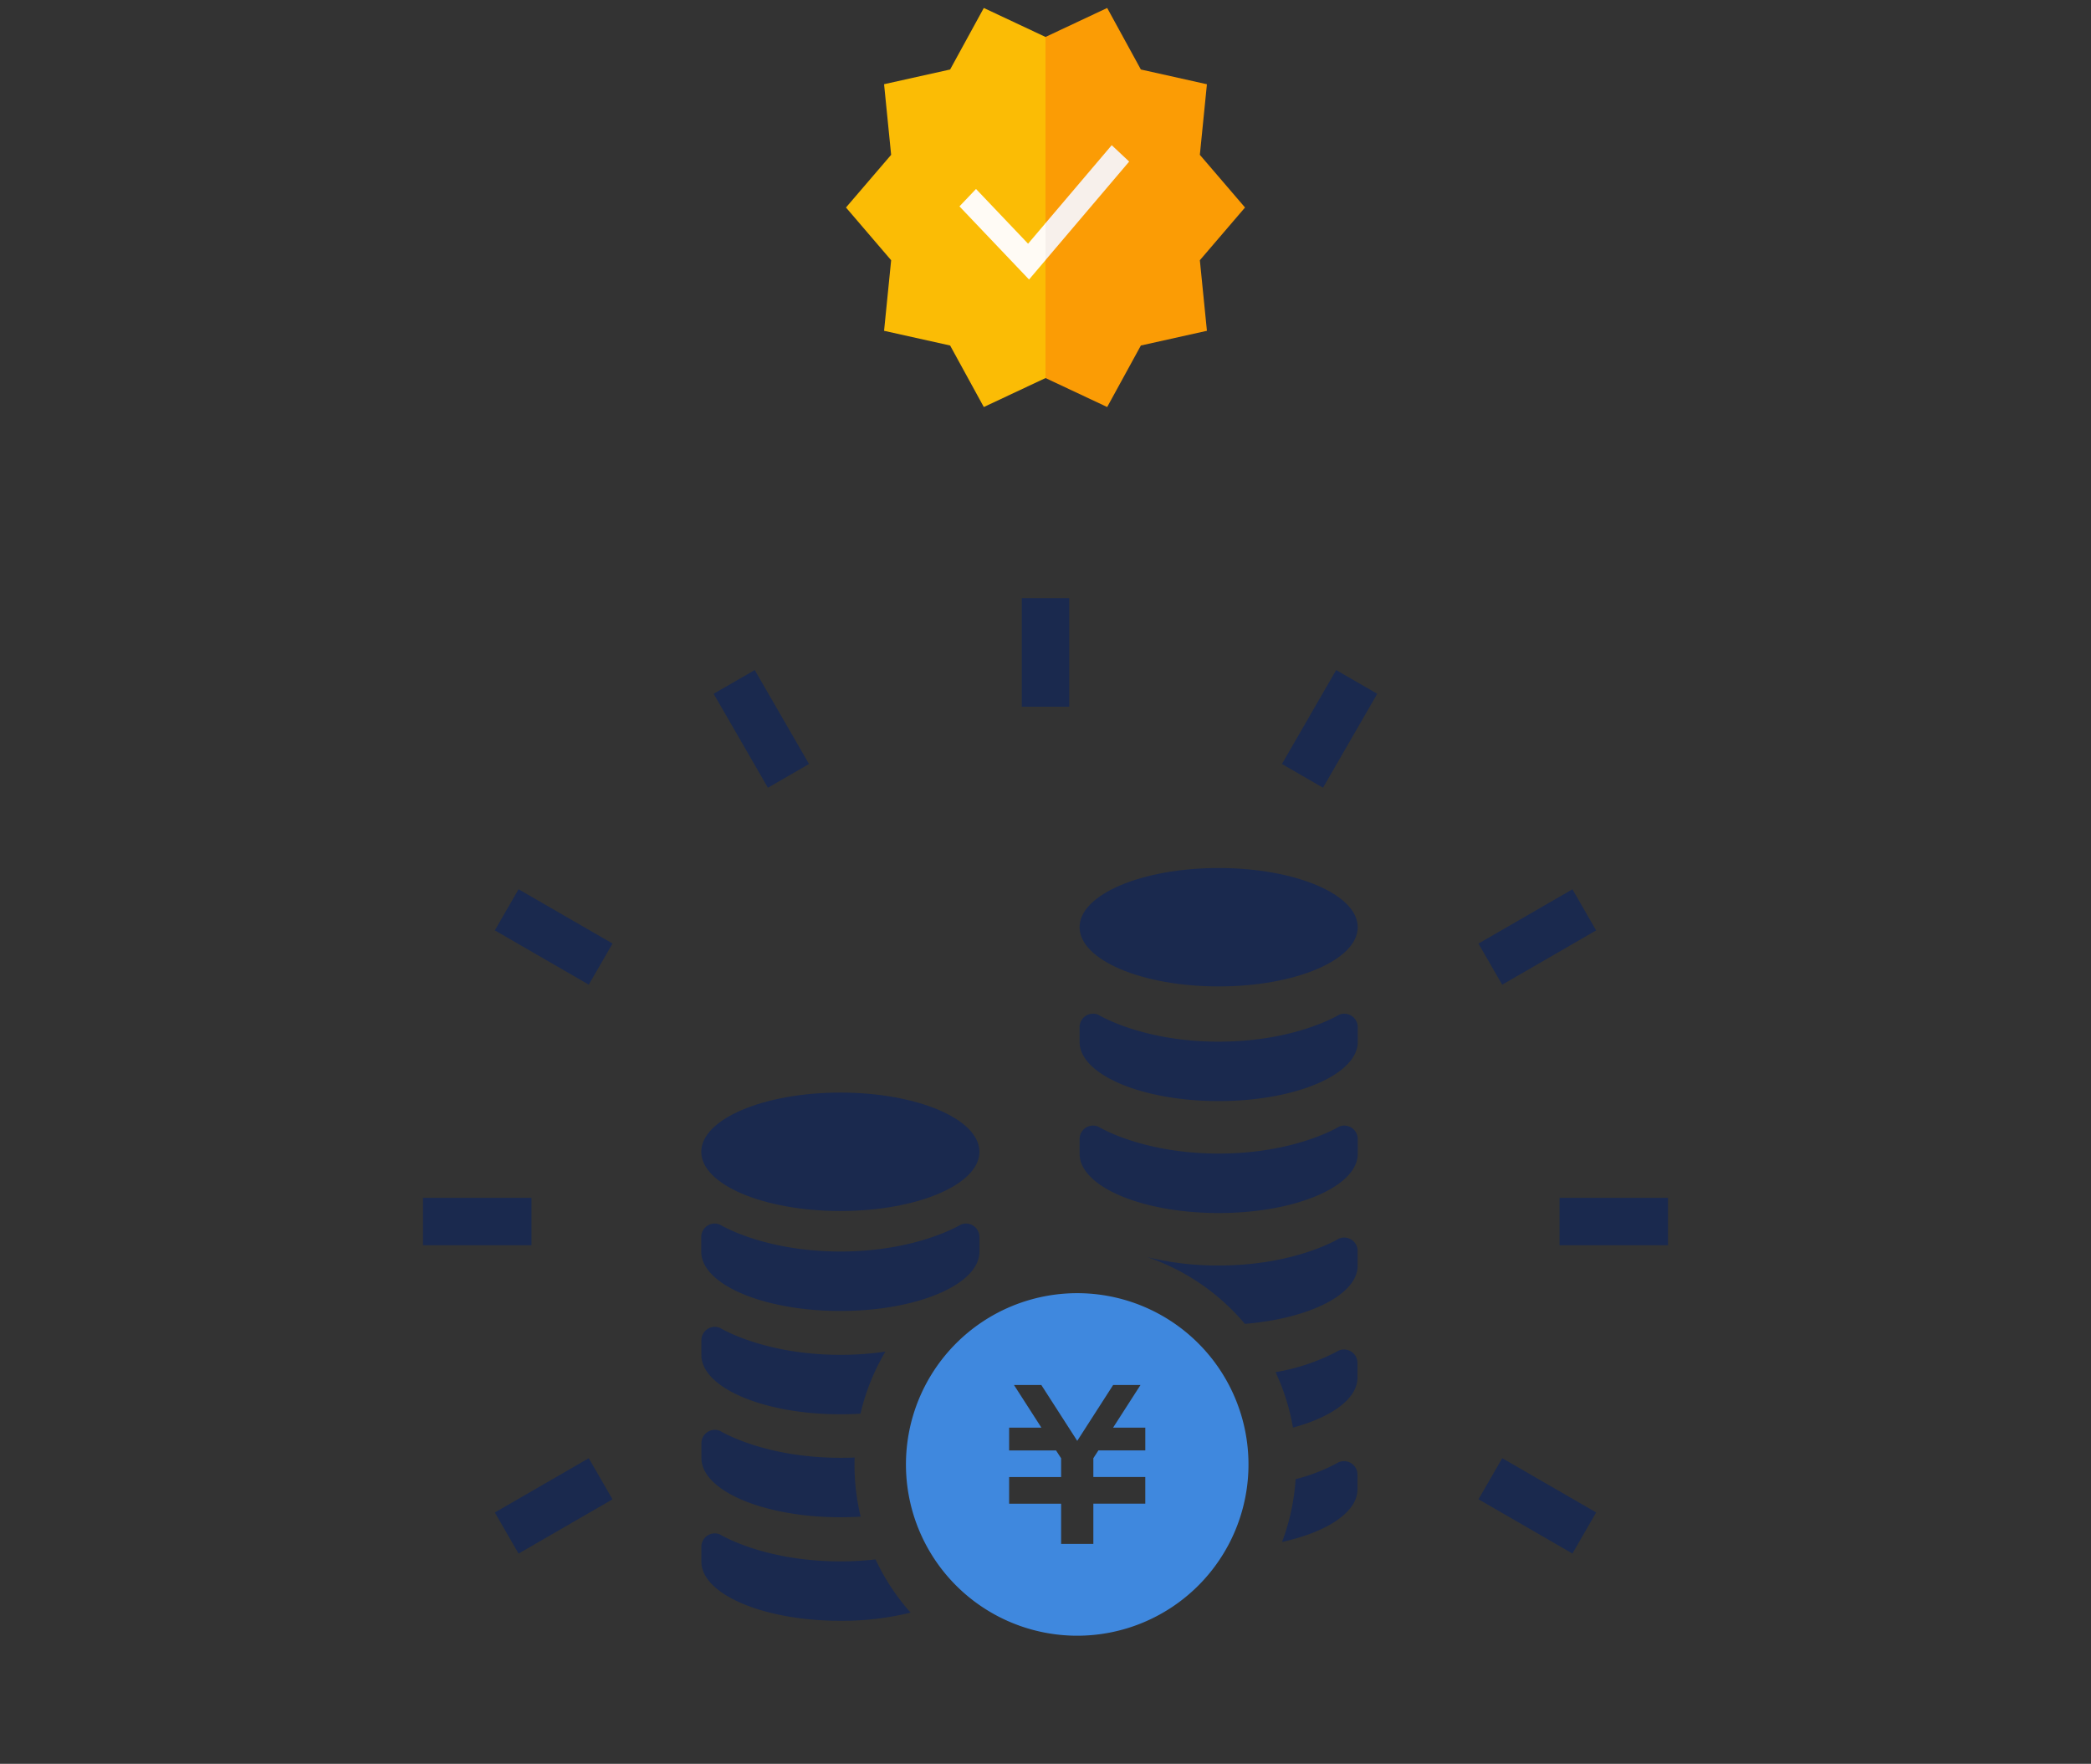 <svg xmlns="http://www.w3.org/2000/svg" xmlns:xlink="http://www.w3.org/1999/xlink" width="262" height="221" viewBox="0 0 262 221">
  <rect x="0" y="0" width="262" height="221" fill="#333333" stroke="none"/>
  <defs>
    <clipPath id="clip-path">
      <rect id="長方形_14630" data-name="長方形 14630" width="262" height="221" transform="translate(510 3170)" fill="rgba(61,101,177,0.3)" stroke="#707070" stroke-width="1"/>
    </clipPath>
  </defs>
  <g id="マスクグループ_82" data-name="マスクグループ 82" transform="translate(-510 -3170)" clip-path="url(#clip-path)">
    <g id="グループ_20301" data-name="グループ 20301" transform="translate(0 -7)">
      <g id="コンポーネント_42_2" data-name="コンポーネント 42 – 2" transform="translate(616 3178)">
        <path id="パス_53726" data-name="パス 53726" d="M254.089,0l-7.726,3.63L245.32,25l1.043,21.37L254.089,50l4.221-7.709,8.276-1.842-.886-8.843L271.36,25,265.7,18.4l.886-8.843L258.31,7.71Z" transform="translate(-221.36 -0.001)" fill="#fb9c05"/>
        <path id="パス_53727" data-name="パス 53727" d="M17.27,0,13.049,7.71,4.773,9.552,5.659,18.4,0,25l5.66,6.606L4.773,40.45l8.276,1.842L17.27,50,25,46.371V3.631Z" transform="translate(0 -0.001)" fill="#fbbc05"/>
        <path id="パス_53728" data-name="パス 53728" d="M256.843,169.546l-2.188-2.053-8.291,9.765-1.043,2.427,1.043,2.2Z" transform="translate(-221.359 -150.301)" fill="#f7f0eb"/>
        <path id="パス_53729" data-name="パス 53729" d="M147.6,220.928l-2.074,2.18,8.719,9.166,2.068-2.436v-4.63l-2.189,2.578Z" transform="translate(-131.307 -198.25)" fill="#fffbf5"/>
      </g>
      <g id="財宝アイコン_円タイプ" data-name="財宝アイコン　円タイプ" transform="translate(563 3209)">
        <path id="パス_57715" data-name="パス 57715" d="M149.417,253.468c0,4.1-7.8,7.416-17.427,7.416s-17.427-3.321-17.427-7.416,7.8-7.421,17.427-7.421S149.417,249.368,149.417,253.468Z" transform="translate(-79.694 -141.15)" fill="#1a294e"/>
        <path id="パス_57716" data-name="パス 57716" d="M114.562,303.361c0,4.1,7.8,7.421,17.427,7.421s17.427-3.321,17.427-7.421v-1.84a1.684,1.684,0,0,0-2.351-1.553s-5.452,3.364-15.076,3.364-15.076-3.364-15.076-3.364a1.681,1.681,0,0,0-2.351,1.553v1.84Z" transform="translate(-79.694 -178.522)" fill="#1a294e"/>
        <path id="パス_57717" data-name="パス 57717" d="M137.618,345.366a27.384,27.384,0,0,0-3.12,7.775c-.827.053-1.658.076-2.514.076-9.619,0-17.422-3.326-17.422-7.426v-1.835a1.684,1.684,0,0,1,2.346-1.558s5.457,3.369,15.076,3.369A38.405,38.405,0,0,0,137.618,345.366Z" transform="translate(-79.679 -208.012)" fill="#1a294e"/>
        <path id="パス_57718" data-name="パス 57718" d="M134.518,395.568c-.822.053-1.677.076-2.533.076-9.619,0-17.422-3.326-17.422-7.416v-1.844a1.679,1.679,0,0,1,2.346-1.553s5.457,3.364,15.076,3.364c.612,0,1.2-.009,1.778-.033-.019.291-.019.578-.019.87A27.609,27.609,0,0,0,134.518,395.568Z" transform="translate(-79.676 -237.538)" fill="#1a294e"/>
        <path id="パス_57719" data-name="パス 57719" d="M140.777,437.044a35.916,35.916,0,0,1-8.792,1.023c-9.619,0-17.422-3.321-17.422-7.416v-1.844a1.679,1.679,0,0,1,2.346-1.553s5.457,3.369,15.076,3.369a37.917,37.917,0,0,0,4.4-.249A27.911,27.911,0,0,0,140.777,437.044Z" transform="translate(-79.683 -266.987)" fill="#1a294e"/>
        <path id="パス_57720" data-name="パス 57720" d="M220.351,328.7a21.46,21.46,0,1,0,21.46,21.46A21.462,21.462,0,0,0,220.351,328.7Zm8.529,19.7h-5.873l-.635.98v2.356h6.508v3.34h-6.508v5.041h-4.038V355.08h-6.513v-3.34h6.513v-2.351l-.635-.984h-5.878v-2.853h4.043l-3.436-5.347h3.426l4.5,7,4.5-7h3.426l-3.436,5.347h4.038V348.4Z" transform="translate(-138.377 -198.67)" fill="#3f88de"/>
        <path id="パス_57721" data-name="パス 57721" d="M305.152,161.2c0,4.1-7.8,7.421-17.427,7.421S270.3,165.3,270.3,161.2s7.8-7.416,17.427-7.416S305.152,157.1,305.152,161.2Z" transform="translate(-188.029 -77.025)" fill="#1a294e"/>
        <path id="パス_57722" data-name="パス 57722" d="M270.3,263.121c0,4.1,7.8,7.421,17.427,7.421s17.427-3.321,17.427-7.421v-1.844a1.689,1.689,0,0,0-2.351-1.553s-5.452,3.369-15.076,3.369-15.076-3.369-15.076-3.369a1.686,1.686,0,0,0-2.351,1.553v1.844Z" transform="translate(-188.028 -150.554)" fill="#1a294e"/>
        <path id="パス_57723" data-name="パス 57723" d="M270.3,217.152c0,4.1,7.8,7.416,17.427,7.416s17.427-3.321,17.427-7.416v-1.844a1.689,1.689,0,0,0-2.351-1.553s-5.452,3.369-15.076,3.369-15.076-3.369-15.076-3.369a1.686,1.686,0,0,0-2.351,1.553v1.844Z" transform="translate(-188.028 -118.607)" fill="#1a294e"/>
        <path id="パス_57724" data-name="パス 57724" d="M362.051,397.8a1.684,1.684,0,0,0-1.591-.143,22.787,22.787,0,0,1-5.4,2.122,27.246,27.246,0,0,1-1.7,7.865c5.61-1.228,9.452-3.718,9.452-6.59v-1.844A1.681,1.681,0,0,0,362.051,397.8Z" transform="translate(-245.721 -246.444)" fill="#1a294e"/>
        <path id="パス_57725" data-name="パス 57725" d="M360.207,351.832a1.672,1.672,0,0,0-1.591-.143,25.581,25.581,0,0,1-7.913,2.7,27.37,27.37,0,0,1,2.179,6.948c4.855-1.314,8.085-3.622,8.085-6.255v-1.84A1.675,1.675,0,0,0,360.207,351.832Z" transform="translate(-243.876 -214.464)" fill="#1a294e"/>
        <path id="パス_57726" data-name="パス 57726" d="M323.719,305.85a1.684,1.684,0,0,0-1.591-.143s-5.452,3.369-15.076,3.369a37.022,37.022,0,0,1-8.912-1.047,27.652,27.652,0,0,1,12.209,8.357c8.042-.659,14.13-3.665,14.13-7.283v-1.844A1.681,1.681,0,0,0,323.719,305.85Z" transform="translate(-207.369 -182.511)" fill="#1a294e"/>
        <rect id="長方形_14380" data-name="長方形 14380" width="5.945" height="13.595" transform="translate(75.028 42.953)" fill="#1a294e"/>
        <path id="パス_57727" data-name="パス 57727" d="M131.524,84.16l-5.151,2.977-6.8-11.774,5.151-2.972Z" transform="translate(-83.155 -20.435)" fill="#1a294e"/>
        <path id="パス_57728" data-name="パス 57728" d="M44.184,169.326l-2.977,5.151-11.769-6.8,2.972-5.151Z" transform="translate(-20.435 -83.104)" fill="#1a294e"/>
        <path id="パス_57729" data-name="パス 57729" d="M449.1,403.108l-2.972,5.151-11.77-6.8,2.972-5.151Z" transform="translate(-302.103 -245.604)" fill="#1a294e"/>
        <rect id="長方形_14381" data-name="長方形 14381" width="13.59" height="5.945" transform="translate(0 118.084)" fill="#1a294e"/>
        <path id="パス_57730" data-name="パス 57730" d="M481.142,289.234l0,5.945h-13.59v-5.945Z" transform="translate(-325.142 -171.15)" fill="#1a294e"/>
        <path id="パス_57731" data-name="パス 57731" d="M41.207,396.313l2.972,5.151-11.77,6.8-2.972-5.151Z" transform="translate(-20.435 -245.604)" fill="#1a294e"/>
        <path id="パス_57732" data-name="パス 57732" d="M446.118,162.531l2.967,5.151-11.769,6.8-2.972-5.151Z" transform="translate(-302.093 -83.104)" fill="#1a294e"/>
        <rect id="長方形_14382" data-name="長方形 14382" width="5.943" height="13.59" transform="matrix(-0.866, -0.5, 0.5, -0.866, 112.772, 66.698)" fill="#1a294e"/>
      </g>
    </g>
  </g>
</svg>
